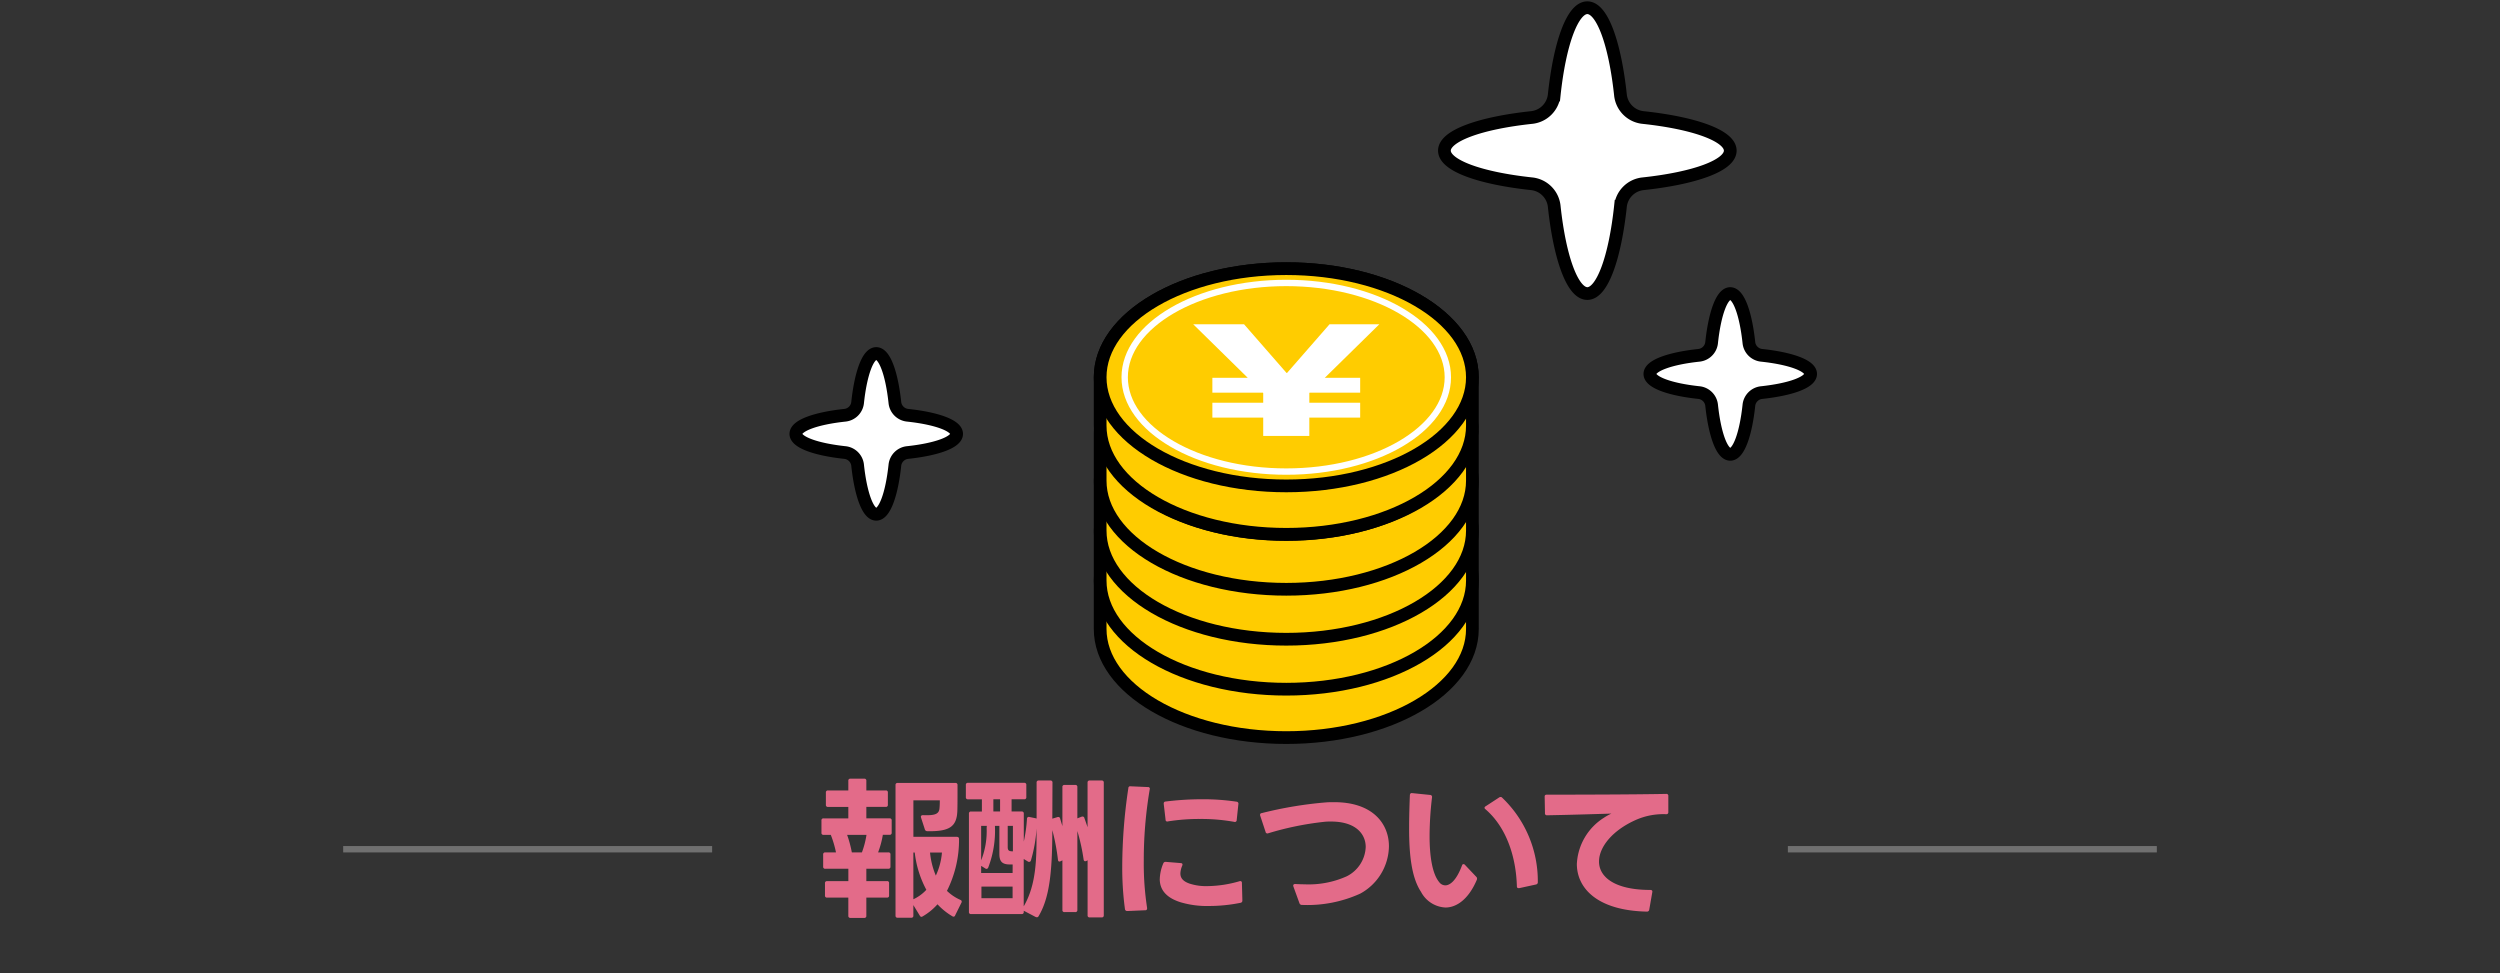 <svg xmlns="http://www.w3.org/2000/svg" xmlns:xlink="http://www.w3.org/1999/xlink" width="393" height="153" viewBox="0 0 393 153">
  <rect x="0" y="0" width="393" height="153" fill="#333333" stroke="none"/>
  <defs>
    <clipPath id="clip-path">
      <rect id="長方形_319" data-name="長方形 319" width="393" height="153" transform="translate(0 1128)" fill="none"/>
    </clipPath>
    <clipPath id="clip-path-2">
      <rect id="長方形_316" data-name="長方形 316" width="60.732" height="75.934" fill="none"/>
    </clipPath>
    <clipPath id="clip-path-3">
      <rect id="長方形_317" data-name="長方形 317" width="59.788" height="72.425" fill="none"/>
    </clipPath>
    <clipPath id="clip-path-4">
      <rect id="長方形_318" data-name="長方形 318" width="30.964" height="31.406" fill="none"/>
    </clipPath>
  </defs>
  <g id="h2_housyu01" transform="translate(0 -1128)" clip-path="url(#clip-path)">
    <g id="h2_housyu01-2" data-name="h2_housyu01">
      <g id="グループ_215" data-name="グループ 215" transform="translate(-12.105 -8.894)">
        <g id="グループ_210" data-name="グループ 210" transform="translate(183.94 1178.019)">
          <g id="グループ_209" data-name="グループ 209" transform="translate(0 0)" clip-path="url(#clip-path-2)">
            <path id="パス_265" data-name="パス 265" d="M59.516,46.9c0-9.43-13.1-17.075-29.258-17.075S1,37.472,1,46.9v7.61c0,9.43,13.1,17.075,29.259,17.075s29.258-7.645,29.258-17.075Z" transform="translate(0.109 3.239)" fill="#fc0"/>
            <path id="パス_266" data-name="パス 266" d="M59.516,46.9c0-9.43-13.1-17.075-29.258-17.075S1,37.472,1,46.9v7.61c0,9.43,13.1,17.075,29.259,17.075s29.258-7.645,29.258-17.075Z" transform="translate(0.109 3.239)" fill="none" stroke="#000" stroke-miterlimit="10" stroke-width="2"/>
            <path id="パス_267" data-name="パス 267" d="M59.516,46.9c0,9.43-13.1,17.075-29.258,17.075S1,56.332,1,46.9,14.1,29.827,30.259,29.827,59.516,37.472,59.516,46.9" transform="translate(0.109 3.239)"/>
            <path id="パス_268" data-name="パス 268" d="M59.516,40.038c0-9.43-13.1-17.075-29.258-17.075S1,30.608,1,40.038v7.61c0,9.43,13.1,17.075,29.259,17.075s29.258-7.645,29.258-17.075Z" transform="translate(0.109 2.494)" fill="#fc0"/>
            <path id="パス_269" data-name="パス 269" d="M59.516,40.038c0-9.43-13.1-17.075-29.258-17.075S1,30.608,1,40.038v7.61c0,9.43,13.1,17.075,29.259,17.075s29.258-7.645,29.258-17.075Z" transform="translate(0.109 2.494)" fill="none" stroke="#000" stroke-miterlimit="10" stroke-width="2"/>
            <path id="パス_270" data-name="パス 270" d="M59.516,40.038c0,9.43-13.1,17.075-29.258,17.075S1,49.468,1,40.038,14.1,22.963,30.259,22.963s29.258,7.645,29.258,17.075" transform="translate(0.109 2.494)"/>
            <path id="パス_271" data-name="パス 271" d="M59.516,32.954c0-9.43-13.1-17.075-29.258-17.075S1,23.524,1,32.954v7.61c0,9.43,13.1,17.075,29.259,17.075s29.258-7.645,29.258-17.075Z" transform="translate(0.109 1.724)" fill="#fc0"/>
            <path id="パス_272" data-name="パス 272" d="M59.516,32.954c0-9.43-13.1-17.075-29.258-17.075S1,23.524,1,32.954v7.61c0,9.43,13.1,17.075,29.259,17.075s29.258-7.645,29.258-17.075Z" transform="translate(0.109 1.724)" fill="none" stroke="#000" stroke-miterlimit="10" stroke-width="2"/>
            <path id="パス_273" data-name="パス 273" d="M59.516,32.954c0,9.43-13.1,17.075-29.258,17.075S1,42.384,1,32.954,14.1,15.879,30.259,15.879s29.258,7.645,29.258,17.075" transform="translate(0.109 1.724)"/>
            <path id="パス_274" data-name="パス 274" d="M59.516,25.87c0-9.43-13.1-17.075-29.258-17.075S1,16.44,1,25.87v7.61c0,9.43,13.1,17.075,29.259,17.075S59.516,42.909,59.516,33.48Z" transform="translate(0.109 0.955)" fill="#fc0"/>
            <path id="パス_275" data-name="パス 275" d="M59.516,25.87c0-9.43-13.1-17.075-29.258-17.075S1,16.44,1,25.87v7.61c0,9.43,13.1,17.075,29.259,17.075S59.516,42.909,59.516,33.48Z" transform="translate(0.109 0.955)" fill="none" stroke="#000" stroke-miterlimit="10" stroke-width="2"/>
            <path id="パス_276" data-name="パス 276" d="M59.516,25.87c0,9.43-13.1,17.075-29.258,17.075S1,35.3,1,25.87,14.1,8.8,30.259,8.8,59.516,16.44,59.516,25.87" transform="translate(0.109 0.955)"/>
            <path id="パス_277" data-name="パス 277" d="M59.516,18.075C59.516,8.645,46.416,1,30.259,1S1,8.645,1,18.075v7.61c0,9.43,13.1,17.075,29.259,17.075s29.258-7.645,29.258-17.075Z" transform="translate(0.109 0.108)" fill="#fc0"/>
            <path id="パス_278" data-name="パス 278" d="M59.516,18.075C59.516,8.645,46.416,1,30.259,1S1,8.645,1,18.075v7.61c0,9.43,13.1,17.075,29.259,17.075s29.258-7.645,29.258-17.075Z" transform="translate(0.109 0.108)" fill="none" stroke="#000" stroke-miterlimit="10" stroke-width="2"/>
            <path id="パス_279" data-name="パス 279" d="M59.516,18.075c0,9.43-13.1,17.075-29.258,17.075S1,27.5,1,18.075,14.1,1,30.259,1,59.516,8.645,59.516,18.075" transform="translate(0.109 0.108)" fill="#fc0"/>
            <path id="パス_280" data-name="パス 280" d="M59.516,18.075c0,9.43-13.1,17.075-29.258,17.075S1,27.5,1,18.075,14.1,1,30.259,1,59.516,8.645,59.516,18.075Z" transform="translate(0.109 0.108)" fill="none" stroke="#000" stroke-miterlimit="10" stroke-width="2"/>
            <path id="パス_281" data-name="パス 281" d="M29.88,32.68c-14.009,0-25.4-6.651-25.4-14.826s11.4-14.827,25.4-14.827,25.4,6.652,25.4,14.827S43.889,32.68,29.88,32.68Z" transform="translate(0.486 0.328)" fill="none" stroke="#fff" stroke-miterlimit="10" stroke-width="1"/>
            <path id="パス_282" data-name="パス 282" d="M22.191,8.889l6.674,7.645h.082l6.674-7.645h7.827L34.88,17.3h5.562v2.333H32.491l-.041.072v1.514h7.992v2.333H32.449v2.885H25.2V23.555H17.207V21.222H25.2V19.708l-.041-.072H17.207V17.3h5.561L14.2,8.889Z" transform="translate(1.542 0.965)" fill="#fff"/>
          </g>
        </g>
        <g id="グループ_212" data-name="グループ 212" transform="translate(238.059 1137)">
          <g id="グループ_211" data-name="グループ 211" transform="translate(0 0)" clip-path="url(#clip-path-3)">
            <path id="パス_283" data-name="パス 283" d="M45.933,23.466c0-2.345-5.663-4.35-13.725-5.209a3.988,3.988,0,0,1-3.533-3.532C27.817,6.663,25.811,1,23.466,1s-4.35,5.663-5.208,13.725a3.988,3.988,0,0,1-3.533,3.532C6.663,19.116,1,21.121,1,23.466s5.663,4.35,13.725,5.209a3.988,3.988,0,0,1,3.533,3.533c.858,8.062,2.865,13.724,5.208,13.724s4.351-5.662,5.209-13.724a3.988,3.988,0,0,1,3.533-3.533c8.062-.859,13.725-2.865,13.725-5.209" transform="translate(0.109 0.108)" fill="#fff"/>
            <path id="パス_284" data-name="パス 284" d="M45.933,23.466c0-2.345-5.663-4.35-13.725-5.209a3.988,3.988,0,0,1-3.533-3.532C27.817,6.663,25.811,1,23.466,1s-4.35,5.663-5.208,13.725a3.988,3.988,0,0,1-3.533,3.532C6.663,19.116,1,21.121,1,23.466s5.663,4.35,13.725,5.209a3.988,3.988,0,0,1,3.533,3.533c.858,8.062,2.865,13.724,5.208,13.724s4.351-5.662,5.209-13.724a3.988,3.988,0,0,1,3.533-3.533C40.271,27.816,45.933,25.811,45.933,23.466Z" transform="translate(0.109 0.108)" fill="none" stroke="#000" stroke-miterlimit="10" stroke-width="2"/>
            <path id="パス_285" data-name="パス 285" d="M55.406,54.168c0-1.318-3.185-2.447-7.72-2.93A2.243,2.243,0,0,1,45.7,49.25c-.483-4.534-1.612-7.719-2.93-7.719s-2.448,3.185-2.93,7.719a2.244,2.244,0,0,1-1.988,1.988c-4.534.483-7.719,1.612-7.719,2.93s3.185,2.447,7.719,2.93a2.244,2.244,0,0,1,1.988,1.988c.482,4.534,1.611,7.719,2.93,7.719s2.447-3.185,2.93-7.719A2.243,2.243,0,0,1,47.686,57.1c4.535-.483,7.72-1.612,7.72-2.93" transform="translate(3.273 4.511)" fill="#fff"/>
            <path id="パス_286" data-name="パス 286" d="M55.406,54.168c0-1.318-3.185-2.447-7.72-2.93A2.243,2.243,0,0,1,45.7,49.25c-.483-4.534-1.612-7.719-2.93-7.719s-2.448,3.185-2.93,7.719a2.244,2.244,0,0,1-1.988,1.988c-4.534.483-7.719,1.612-7.719,2.93s3.185,2.447,7.719,2.93a2.244,2.244,0,0,1,1.988,1.988c.482,4.534,1.611,7.719,2.93,7.719s2.447-3.185,2.93-7.719A2.243,2.243,0,0,1,47.686,57.1C52.221,56.615,55.406,55.486,55.406,54.168Z" transform="translate(3.273 4.511)" fill="none" stroke="#000" stroke-miterlimit="10" stroke-width="2"/>
          </g>
        </g>
        <g id="グループ_214" data-name="グループ 214" transform="translate(136.105 1187.442)">
          <g id="グループ_213" data-name="グループ 213" transform="translate(0 0)" clip-path="url(#clip-path-4)">
            <path id="パス_287" data-name="パス 287" d="M1,23.466c0-2.345,5.663-4.35,13.725-5.209a3.988,3.988,0,0,0,3.533-3.532C19.116,6.663,21.123,1,23.467,1s4.35,5.663,5.208,13.725a3.988,3.988,0,0,0,3.533,3.532c8.062.859,13.725,2.865,13.725,5.209s-5.663,4.35-13.725,5.209a3.988,3.988,0,0,0-3.533,3.533c-.858,8.062-2.865,13.724-5.208,13.724s-4.351-5.662-5.209-13.724a3.988,3.988,0,0,0-3.533-3.533C6.663,27.816,1,25.811,1,23.466" transform="translate(12.746 -40.911)" fill="#fff"/>
            <path id="パス_288" data-name="パス 288" d="M30.132,54.168c0-1.318,3.185-2.447,7.72-2.93a2.243,2.243,0,0,0,1.987-1.988c.483-4.534,1.612-7.719,2.93-7.719s2.448,3.185,2.93,7.719a2.244,2.244,0,0,0,1.988,1.988c4.534.483,7.719,1.612,7.719,2.93s-3.185,2.447-7.719,2.93A2.244,2.244,0,0,0,45.7,59.086c-.482,4.534-1.611,7.719-2.93,7.719s-2.447-3.185-2.93-7.719A2.243,2.243,0,0,0,37.852,57.1c-4.535-.483-7.72-1.612-7.72-2.93" transform="translate(-29.023 -36.508)" fill="#fff"/>
            <path id="パス_289" data-name="パス 289" d="M30.132,54.168c0-1.318,3.185-2.447,7.72-2.93a2.243,2.243,0,0,0,1.987-1.988c.483-4.534,1.612-7.719,2.93-7.719s2.448,3.185,2.93,7.719a2.244,2.244,0,0,0,1.988,1.988c4.534.483,7.719,1.612,7.719,2.93s-3.185,2.447-7.719,2.93A2.244,2.244,0,0,0,45.7,59.086c-.482,4.534-1.611,7.719-2.93,7.719s-2.447-3.185-2.93-7.719A2.243,2.243,0,0,0,37.852,57.1C33.317,56.615,30.132,55.486,30.132,54.168Z" transform="translate(-29.023 -36.508)" fill="none" stroke="#000" stroke-miterlimit="10" stroke-width="2"/>
          </g>
        </g>
      </g>
      <g id="ほうしゅうについて" transform="translate(-6.552)">
        <path id="パス_361" data-name="パス 361" d="M-55.392,1.776h2.136a.3.3,0,0,0,.336-.336V-.216l1.008,1.656c.072.12.144.192.264.192a.383.383,0,0,0,.192-.072,9.378,9.378,0,0,0,2.328-1.9A10.231,10.231,0,0,0-46.8,1.536a.383.383,0,0,0,.192.072.275.275,0,0,0,.264-.216L-45.36-.6a.293.293,0,0,0-.168-.432A7.245,7.245,0,0,1-47.64-2.448a17.823,17.823,0,0,0,1.9-8.136c0-.24-.12-.36-.336-.36h-6.84V-16.68h4.152a11.937,11.937,0,0,1-.048,1.248c-.072.936-.768,1.152-2.592,1.08-.216,0-.336.1-.336.24l.024.144.6,1.848a.382.382,0,0,0,.384.288c3.528.072,4.656-.72,4.728-3.264.024-.888.024-1.848.024-2.784v-1.2a.3.3,0,0,0-.336-.336h-9.072a.3.3,0,0,0-.336.336V1.44A.3.3,0,0,0-55.392,1.776ZM-67.368-13.512v1.92a.294.294,0,0,0,.336.336H-65.9a16.475,16.475,0,0,1,.816,2.76h-1.68a.3.3,0,0,0-.336.336v1.9a.3.3,0,0,0,.336.336h3.624v1.944H-66.48a.3.3,0,0,0-.336.336v1.92a.3.3,0,0,0,.336.336h3.336V1.464a.3.3,0,0,0,.336.336h2.16a.3.3,0,0,0,.336-.336V-1.392h3.24a.294.294,0,0,0,.336-.336v-1.92a.294.294,0,0,0-.336-.336h-3.24V-5.928h3.456a.3.3,0,0,0,.336-.336v-1.9a.3.3,0,0,0-.336-.336h-1.608a14.111,14.111,0,0,0,.744-2.76h1.056a.3.3,0,0,0,.336-.336v-1.92a.3.3,0,0,0-.336-.336h-3.648v-1.8h3.048a.294.294,0,0,0,.336-.336V-17.9a.294.294,0,0,0-.336-.336h-3.048v-1.512a.294.294,0,0,0-.336-.336h-2.16a.294.294,0,0,0-.336.336v1.512h-3.192a.3.3,0,0,0-.336.336v1.92a.3.3,0,0,0,.336.336h3.192v1.8h-3.888A.294.294,0,0,0-67.368-13.512Zm4.032,2.256h3.048a14.172,14.172,0,0,1-.72,2.76h-1.584A18,18,0,0,0-63.336-11.256ZM-52.92-1.128V-8.472h.216A16.288,16.288,0,0,0-50.88-2.616,6.572,6.572,0,0,1-52.92-1.128ZM-50.3-8.472h1.872a10.534,10.534,0,0,1-.96,3.624A12.338,12.338,0,0,1-50.3-8.472ZM-35.568.864V.672l1.872.984A.742.742,0,0,0-33.5,1.7a.28.28,0,0,0,.264-.168c1.728-2.88,2.136-6.984,2.16-13.32V-12a33.171,33.171,0,0,1,.888,4.68c.024.168.1.264.24.264a.611.611,0,0,0,.168-.048l.288-.144v7.8a.3.3,0,0,0,.336.336h1.68a.3.3,0,0,0,.336-.336V-11.856a31,31,0,0,1,.984,4.488c.024.168.12.264.264.264a.611.611,0,0,0,.168-.048l.192-.1v8.64a.3.3,0,0,0,.336.336h1.872a.3.3,0,0,0,.336-.336V-19.464a.3.3,0,0,0-.336-.336H-25.2a.3.3,0,0,0-.336.336v7.008q-.252-.756-.5-1.44a.281.281,0,0,0-.288-.24.3.3,0,0,0-.144.024l-.672.264v-4.92a.3.3,0,0,0-.336-.336h-1.68a.3.3,0,0,0-.336.336v6.144l-.36-1.2a.281.281,0,0,0-.288-.24.3.3,0,0,0-.144.024l-.792.24.024-5.664a.3.3,0,0,0-.336-.336h-1.824a.3.3,0,0,0-.336.336V-13.8c-.048-.048-.12-.048-.192-.072l-.936-.192a.287.287,0,0,0-.384.288,23.336,23.336,0,0,1-.5,3.576v-4.392a.3.3,0,0,0-.336-.336h-1.584v-1.92H-35.5a.3.3,0,0,0,.336-.336V-19.1a.3.3,0,0,0-.336-.336h-8.832a.3.3,0,0,0-.336.336v1.92a.3.3,0,0,0,.336.336h2.184v1.92h-1.7a.3.3,0,0,0-.336.336V.864a.3.3,0,0,0,.336.336H-35.9A.3.3,0,0,0-35.568.864Zm-3.72-15.792h-1.056v-1.92h1.056Zm-2.976,7.68v-5.424h.888c0,.12-.024.264-.024.384A12.445,12.445,0,0,1-42.264-7.248Zm4.944,1.992h-4.944V-6.384l.648.408a.383.383,0,0,0,.192.072c.12,0,.192-.072.264-.192A16.123,16.123,0,0,0-40.1-12.672h.7V-8.28c0,1.128.36,1.68,1.632,1.68h.456Zm.048-7.416v4.008c-.552,0-.816-.072-.816-.672v-3.336Zm1.7,12.648v-7.44l.672.408a.289.289,0,0,0,.192.048.275.275,0,0,0,.264-.216,22.7,22.7,0,0,0,.888-5.04v.48C-33.552-7.8-33.528-3.5-35.568-.024ZM-37.32-1.3h-4.9V-3.12h4.9ZM-19.3.72h.024L-16.488.6a.272.272,0,0,0,.312-.288V.24A45.9,45.9,0,0,1-16.7-7.152a66.536,66.536,0,0,1,.936-11.256.264.264,0,0,0-.288-.36l-2.712-.12a.288.288,0,0,0-.36.288,83.563,83.563,0,0,0-.96,12.264A48.391,48.391,0,0,0-19.656.432.34.34,0,0,0-19.3.72Zm5.112-5.04c0,1.728,1.056,2.976,3.312,3.672a14.491,14.491,0,0,0,4.416.576,25.063,25.063,0,0,0,4.968-.5A.337.337,0,0,0-1.2-.912V-.96L-1.272-3.7c0-.192-.1-.288-.264-.288a.261.261,0,0,0-.12.024,18.631,18.631,0,0,1-5.016.768A8.356,8.356,0,0,1-9.528-3.6c-.936-.336-1.416-.816-1.416-1.584a3.412,3.412,0,0,1,.288-1.224c.1-.24.024-.384-.216-.408l-2.352-.192a.372.372,0,0,0-.408.24A6.81,6.81,0,0,0-14.184-4.32Zm.624-11.856v.048l.288,2.472a.28.28,0,0,0,.264.312h.024l.072-.024a31.314,31.314,0,0,1,5.04-.384,29.054,29.054,0,0,1,5.4.456.287.287,0,0,0,.384-.288l.264-2.5a.308.308,0,0,0-.288-.384,35.433,35.433,0,0,0-5.376-.384,46.2,46.2,0,0,0-5.784.36A.283.283,0,0,0-13.56-16.176ZM8.16-.24a20.078,20.078,0,0,0,9.168-1.776,8.614,8.614,0,0,0,4.512-7.44c0-3.576-2.568-6.936-8.592-6.936-.384,0-.768,0-1.176.024a62.056,62.056,0,0,0-10.248,1.7.245.245,0,0,0-.24.264.3.3,0,0,0,.024.144l.84,2.544a.281.281,0,0,0,.288.24.261.261,0,0,0,.12-.024,48.014,48.014,0,0,1,8.784-1.8,8.683,8.683,0,0,1,1.1-.048c3.84,0,5.448,1.92,5.448,4.008a5.383,5.383,0,0,1-3,4.608A14.6,14.6,0,0,1,8.544-3.48c-.48,0-.96-.024-1.44-.048-.192,0-.312.1-.312.24l.024.144L7.776-.5A.389.389,0,0,0,8.16-.24ZM26.88-2.3A4.593,4.593,0,0,0,30.72.168c1.776,0,3.624-1.32,4.9-4.272a.639.639,0,0,0,.072-.288.385.385,0,0,0-.12-.264l-1.8-1.9a.293.293,0,0,0-.216-.1c-.1,0-.192.072-.24.24-.816,2.184-1.8,3.1-2.616,3.1a1.206,1.206,0,0,1-.936-.48c-1.1-1.3-1.536-4.056-1.536-7.3a53.158,53.158,0,0,1,.384-6.048.308.308,0,0,0-.288-.384l-2.832-.288c-.216-.024-.336.072-.36.312-.072,1.776-.12,3.528-.12,5.184C25.008-8.136,25.392-4.536,26.88-2.3ZM37.008-15.288c3.456,2.976,4.824,7.776,4.944,12.1,0,.216.1.312.264.312h.1l2.64-.576a.349.349,0,0,0,.288-.384,18.114,18.114,0,0,0-5.616-13.272.308.308,0,0,0-.24-.1.387.387,0,0,0-.216.072l-2.136,1.392c-.12.072-.168.144-.168.24A.29.29,0,0,0,37.008-15.288ZM62.76.5l.48-2.736c.048-.24-.072-.36-.312-.36-5.616,0-8.064-2.04-8.064-4.464,0-2.28,2.112-4.9,5.76-6.528a10.655,10.655,0,0,1,4.8-.912.3.3,0,0,0,.336-.336v-2.52a.294.294,0,0,0-.336-.336c-5.184.1-13.8.12-18.792.12-.192,0-.312.1-.312.288v.048l.048,2.568a.294.294,0,0,0,.336.336c2.9-.048,6.888-.168,10.1-.264a8.471,8.471,0,0,0-1.2.672,9.119,9.119,0,0,0-4.224,7.248c0,3.768,3.168,7.32,10.992,7.488A.35.35,0,0,0,62.76.5Z" transform="translate(203.053 1270.494)" fill="#e36b89"/>
        <line id="線_20" data-name="線 20" x1="58" transform="translate(60.5 1261.5)" fill="none" stroke="#707070" stroke-width="1"/>
        <line id="線_21" data-name="線 21" x1="58" transform="translate(287.605 1261.5)" fill="none" stroke="#707070" stroke-width="1"/>
      </g>
    </g>
  </g>
</svg>
